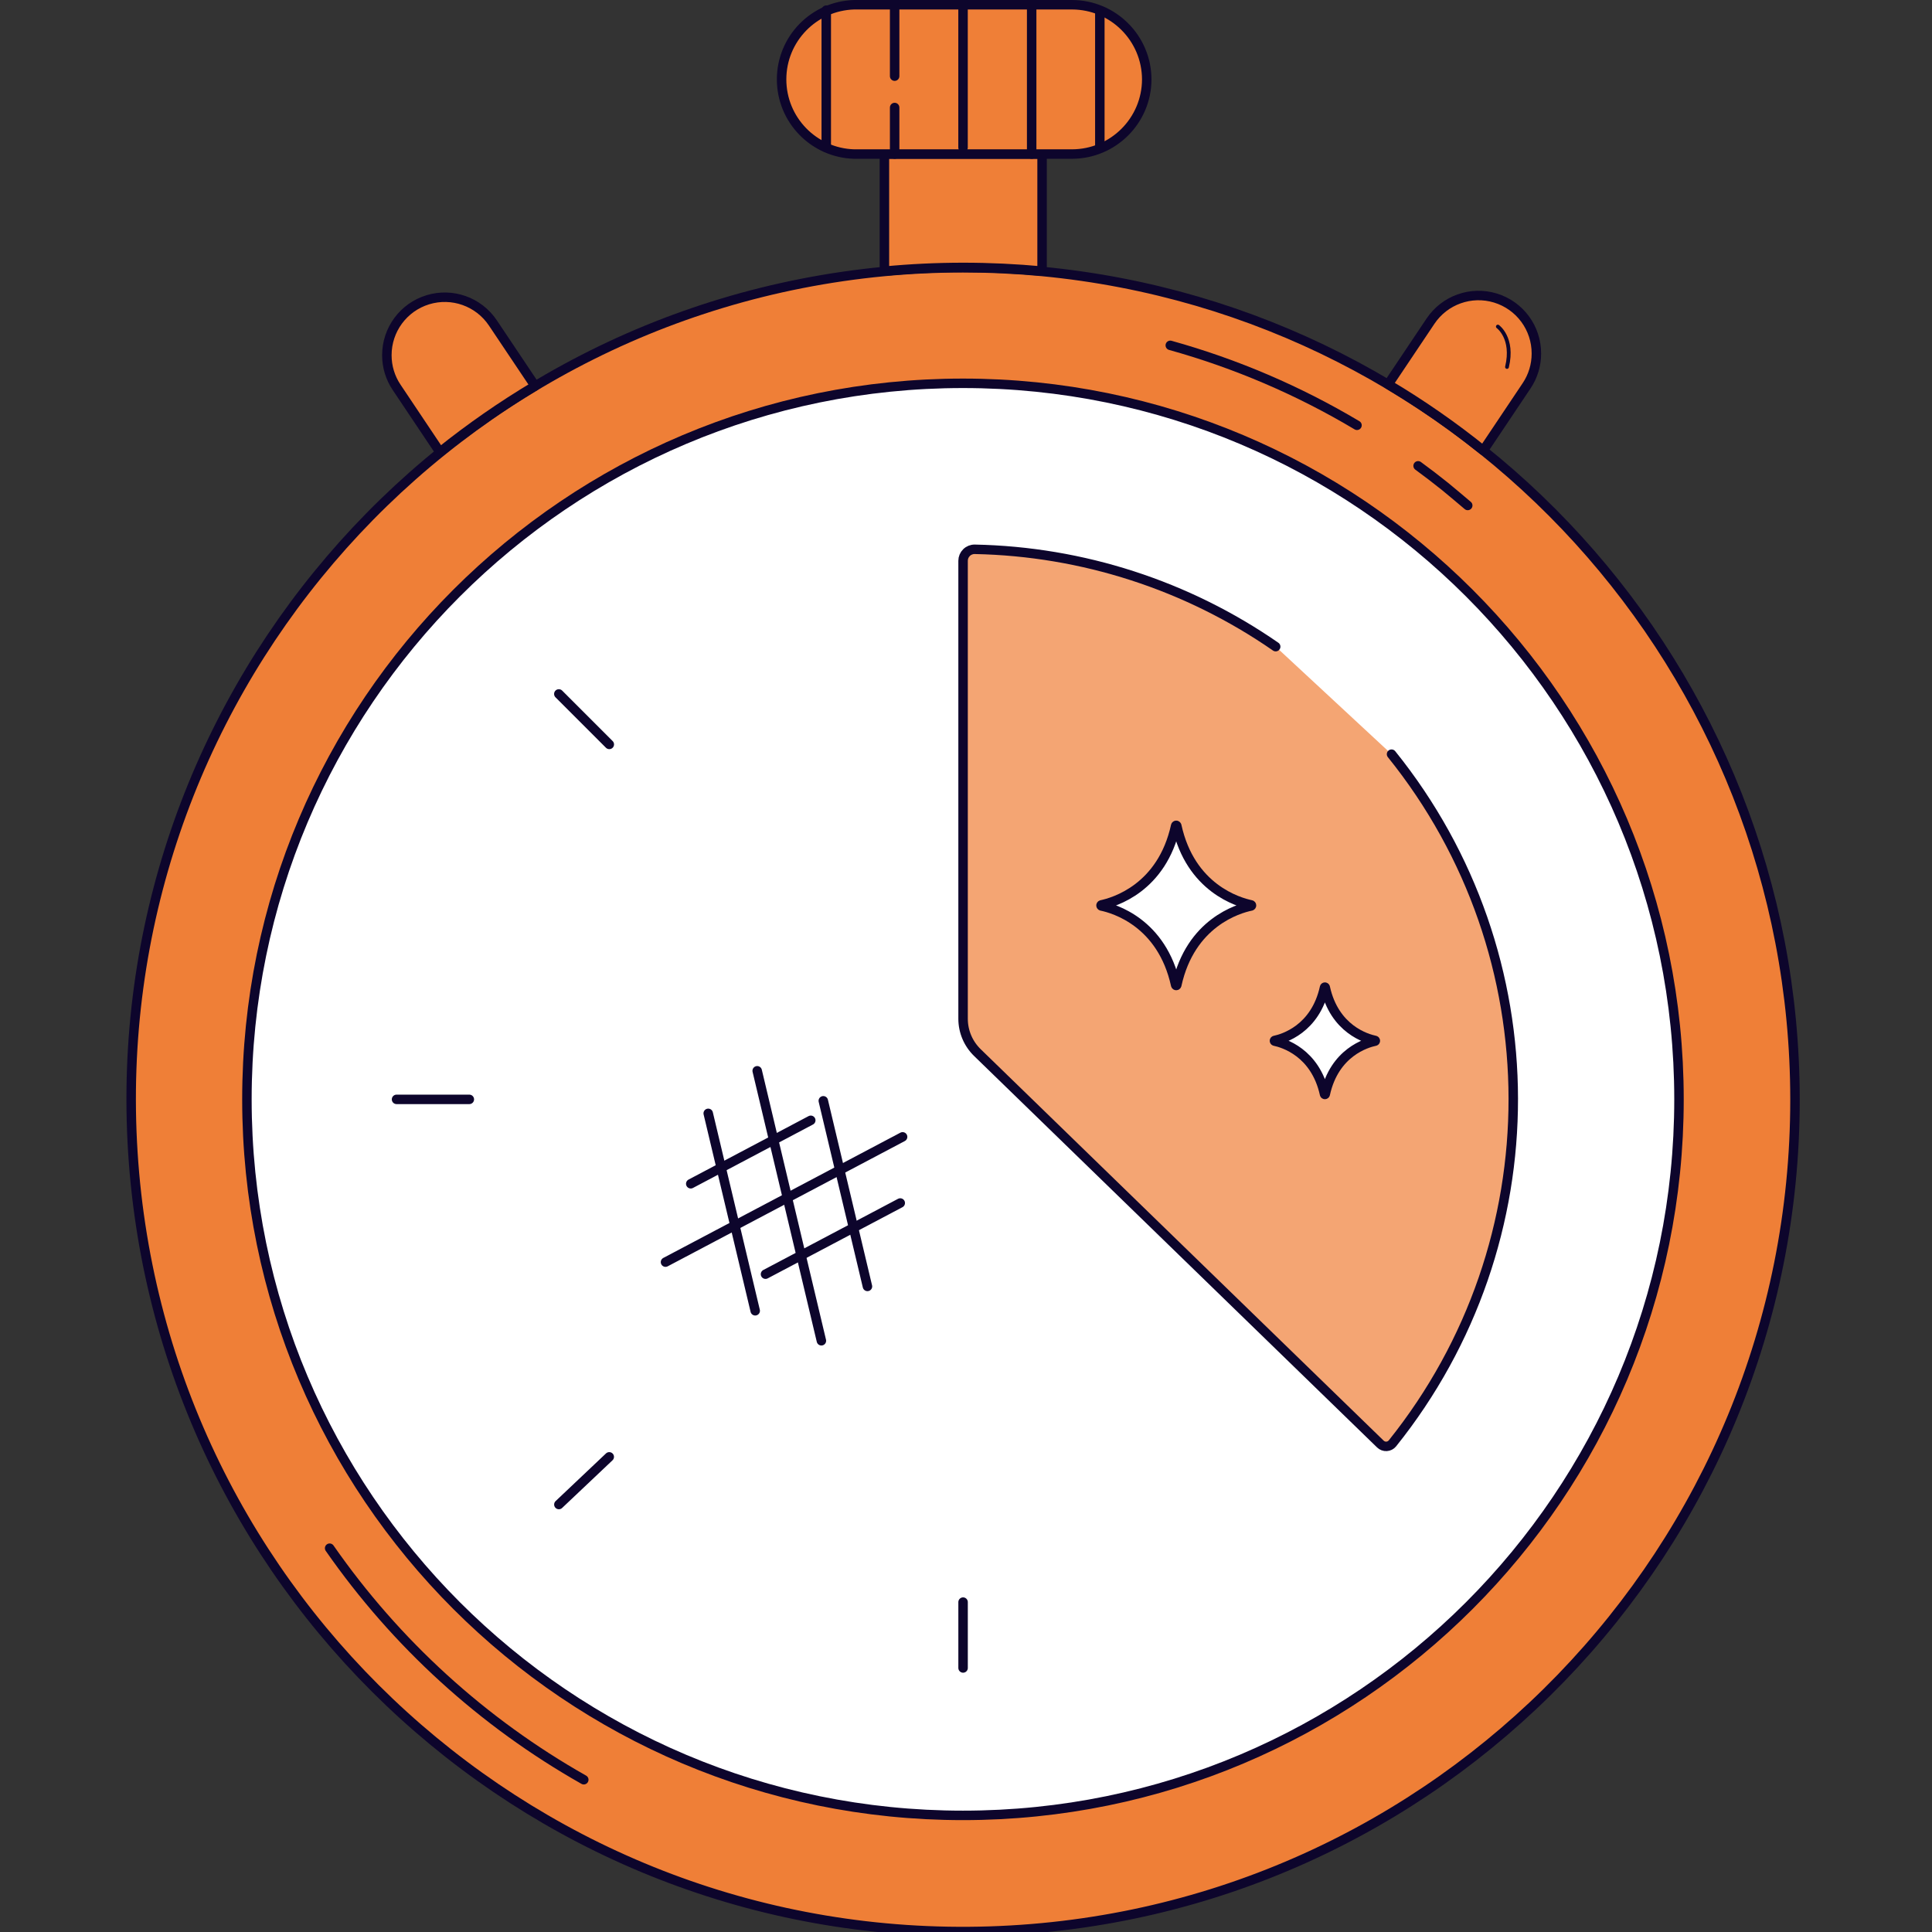 <svg xmlns="http://www.w3.org/2000/svg" width="92" height="92" viewBox="0 0 92 92" fill="none"><rect x="0" y="0" width="92" height="92" fill="#333333" stroke="none"/><g clip-path="url(#clip0_1184_343)"><path d="M85.476 52.347C85.485 73.739 68.508 91.274 47.127 91.958C25.746 92.641 7.684 76.226 6.327 54.877C4.97 33.528 20.808 14.958 42.103 12.928C43.34 12.81 44.592 12.751 45.858 12.751C47.125 12.751 48.376 12.809 49.611 12.925C69.935 14.866 85.46 31.93 85.476 52.347Z" fill="#EF7F37" stroke="#0D052C" stroke-width="0.451" stroke-linecap="round" stroke-linejoin="round"></path><path d="M45.855 86.447C64.686 86.447 79.952 71.181 79.952 52.35C79.952 33.519 64.686 18.253 45.855 18.253C27.024 18.253 11.758 33.519 11.758 52.35C11.758 71.181 27.024 86.447 45.855 86.447Z" fill="white" stroke="#0D052C" stroke-width="0.451" stroke-linecap="round" stroke-linejoin="round"></path><path d="M66.264 35.913C73.977 45.488 73.995 59.138 66.306 68.732C66.237 68.817 66.136 68.868 66.027 68.875C65.919 68.881 65.812 68.841 65.734 68.766L46.544 50.125C46.108 49.702 45.861 49.121 45.861 48.514V26.704C45.861 26.557 45.92 26.417 46.025 26.314C46.129 26.211 46.271 26.154 46.417 26.157C51.546 26.259 56.531 27.871 60.747 30.793" fill="#F4A573"></path><path d="M66.264 35.913C73.977 45.488 73.995 59.138 66.306 68.732C66.237 68.817 66.136 68.868 66.027 68.875C65.919 68.881 65.812 68.841 65.734 68.766L46.544 50.125C46.108 49.702 45.861 49.121 45.861 48.514V26.704C45.861 26.557 45.92 26.417 46.025 26.314C46.129 26.211 46.271 26.154 46.417 26.157C51.546 26.259 56.531 27.871 60.747 30.793" stroke="#0D052C" stroke-width="0.451" stroke-linecap="round" stroke-linejoin="round"></path><path d="M26.611 33.045L29.014 35.448" stroke="#0D052C" stroke-width="0.451" stroke-linecap="round" stroke-linejoin="round"></path><path d="M18.883 52.351H22.349" stroke="#0D052C" stroke-width="0.451" stroke-linecap="round" stroke-linejoin="round"></path><path d="M26.613 71.644L29.012 69.374" stroke="#0D052C" stroke-width="0.451" stroke-linecap="round" stroke-linejoin="round"></path><path d="M45.861 76.291V79.427" stroke="#0D052C" stroke-width="0.451" stroke-linecap="round" stroke-linejoin="round"></path><path d="M67.529 22.182C67.965 22.5 68.395 22.831 68.816 23.168C69.18 23.468 69.538 23.769 69.892 24.07" stroke="#0D052C" stroke-width="0.451" stroke-linecap="round" stroke-linejoin="round"></path><path d="M55.728 16.445C58.848 17.314 61.838 18.594 64.619 20.252" stroke="#0D052C" stroke-width="0.451" stroke-linecap="round" stroke-linejoin="round"></path><path d="M27.799 84.749C22.99 82.027 18.854 78.259 15.697 73.724" stroke="#0D052C" stroke-width="0.451" stroke-linecap="round" stroke-linejoin="round"></path><path d="M36.057 50.99L39.114 63.846" stroke="#0D052C" stroke-width="0.451" stroke-linecap="round" stroke-linejoin="round"></path><path d="M39.205 52.419L41.307 61.258" stroke="#0D052C" stroke-width="0.451" stroke-linecap="round" stroke-linejoin="round"></path><path d="M33.725 53.017L35.962 62.418" stroke="#0D052C" stroke-width="0.451" stroke-linecap="round" stroke-linejoin="round"></path><path d="M42.981 54.136L31.691 60.101" stroke="#0D052C" stroke-width="0.451" stroke-linecap="round" stroke-linejoin="round"></path><path d="M38.608 53.348L32.893 56.37" stroke="#0D052C" stroke-width="0.451" stroke-linecap="round" stroke-linejoin="round"></path><path d="M42.869 57.286L36.453 60.675" stroke="#0D052C" stroke-width="0.451" stroke-linecap="round" stroke-linejoin="round"></path><path d="M49.623 7.335V12.91C48.387 12.795 47.133 12.735 45.87 12.735C44.608 12.735 43.351 12.795 42.115 12.913V7.335H49.623Z" fill="#EF7F37" stroke="#0D052C" stroke-width="0.451" stroke-linecap="round" stroke-linejoin="round"></path><path d="M54.607 3.782C54.601 5.743 53.012 7.331 51.051 7.336H40.672C38.749 7.28 37.219 5.705 37.219 3.781C37.219 1.857 38.749 0.282 40.672 0.226H51.051C53.013 0.231 54.602 1.82 54.607 3.782Z" fill="#EF7F37" stroke="#0D052C" stroke-width="0.451" stroke-linecap="round" stroke-linejoin="round"></path><path d="M39.346 0.484V7.027" stroke="#0D052C" stroke-width="0.451" stroke-linecap="round" stroke-linejoin="round"></path><path d="M42.602 5.12V7.336" stroke="#0D052C" stroke-width="0.451" stroke-linecap="round" stroke-linejoin="round"></path><path d="M42.602 0.226V3.626" stroke="#0D052C" stroke-width="0.451" stroke-linecap="round" stroke-linejoin="round"></path><path d="M45.859 0.315V7.026" stroke="#0D052C" stroke-width="0.451" stroke-linecap="round" stroke-linejoin="round"></path><path d="M49.127 0.316V7.336" stroke="#0D052C" stroke-width="0.451" stroke-linecap="round" stroke-linejoin="round"></path><path d="M52.373 0.635V7.027" stroke="#0D052C" stroke-width="0.451" stroke-linecap="round" stroke-linejoin="round"></path><path d="M18.422 16.915C18.421 17.459 18.582 17.991 18.885 18.442L20.95 21.527C22.386 20.374 23.9 19.323 25.481 18.379L23.467 15.373C22.789 14.365 21.532 13.919 20.371 14.275C19.21 14.631 18.419 15.704 18.422 16.918V16.915Z" fill="#EF7F37" stroke="#0D052C" stroke-width="0.451" stroke-linecap="round" stroke-linejoin="round"></path><path d="M73.161 16.837C73.162 17.382 73.001 17.914 72.698 18.367L70.632 21.452C69.198 20.297 67.684 19.245 66.102 18.304L68.116 15.298C68.79 14.287 70.048 13.837 71.211 14.192C72.373 14.547 73.166 15.621 73.161 16.837Z" fill="#EF7F37" stroke="#0D052C" stroke-width="0.451" stroke-linecap="round" stroke-linejoin="round"></path><path d="M71.326 15.551C71.326 15.551 72.093 16.095 71.762 17.475" stroke="#0D052C" stroke-width="0.18" stroke-linecap="round" stroke-linejoin="round"></path><path d="M59.577 43.141C58.976 43.264 56.688 43.928 56.036 46.911C56.032 46.922 56.022 46.929 56.01 46.929C55.999 46.929 55.988 46.922 55.985 46.911C55.332 43.928 53.047 43.264 52.446 43.141C52.435 43.137 52.428 43.127 52.428 43.115C52.428 43.104 52.435 43.093 52.446 43.09C53.047 42.963 55.332 42.302 55.985 39.319C55.988 39.309 55.999 39.301 56.01 39.301C56.022 39.301 56.032 39.309 56.036 39.319C56.688 42.302 58.973 42.963 59.577 43.09C59.588 43.093 59.596 43.104 59.596 43.115C59.596 43.127 59.588 43.137 59.577 43.141Z" fill="white" stroke="#0D052C" stroke-width="0.451" stroke-linecap="round" stroke-linejoin="round"></path><path d="M65.482 49.578C65.076 49.662 63.542 50.107 63.107 52.107C63.104 52.113 63.097 52.118 63.09 52.118C63.083 52.118 63.076 52.113 63.074 52.107C62.635 50.107 61.101 49.662 60.698 49.578C60.692 49.575 60.688 49.569 60.688 49.562C60.688 49.554 60.692 49.548 60.698 49.545C61.101 49.461 62.635 49.016 63.074 47.017C63.076 47.01 63.083 47.006 63.09 47.006C63.097 47.006 63.104 47.01 63.107 47.017C63.542 49.016 65.076 49.461 65.482 49.545C65.488 49.548 65.493 49.554 65.493 49.562C65.493 49.569 65.488 49.575 65.482 49.578Z" fill="white" stroke="#0D052C" stroke-width="0.451" stroke-linecap="round" stroke-linejoin="round"></path></g><defs><clipPath id="clip0_1184_343"><rect width="92" height="92" fill="white"></rect></clipPath></defs></svg>
